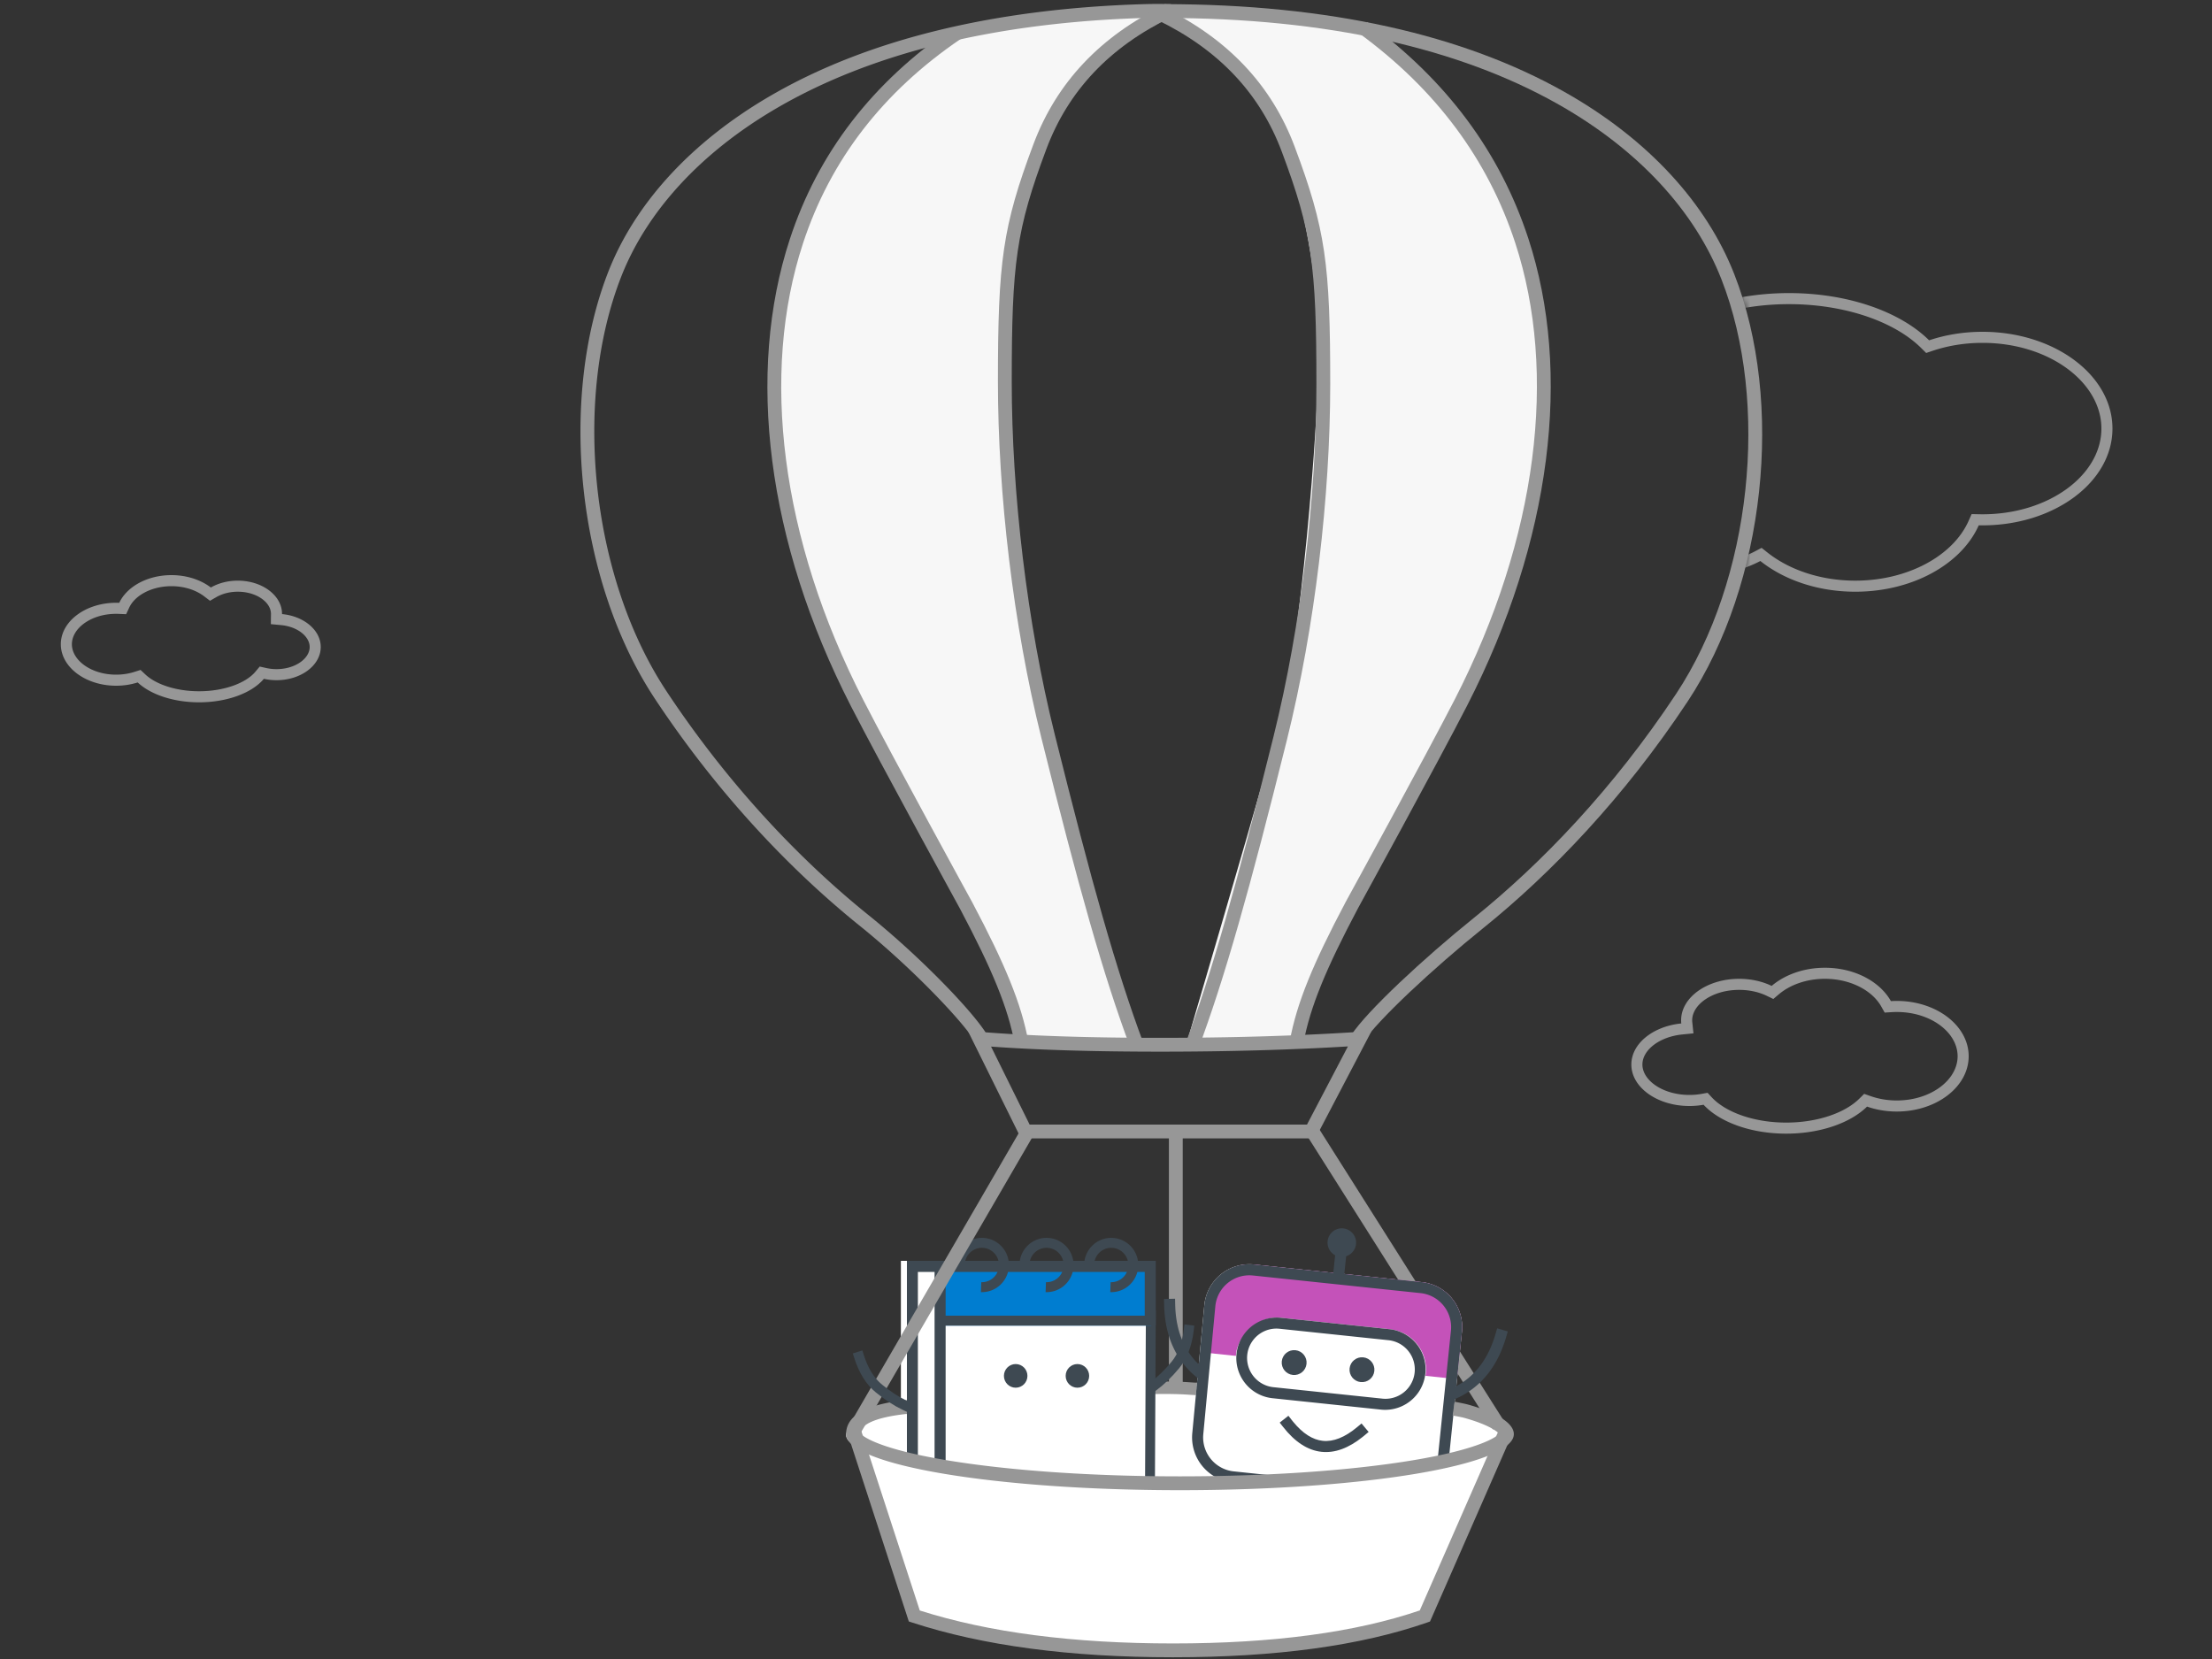 <svg width="400" height="300" xmlns="http://www.w3.org/2000/svg" xmlns:xlink="http://www.w3.org/1999/xlink"><rect width="100%" height="100%" fill="#333333" stroke="none"/><defs><path d="M2 10.518c3 6.287 4.5 15.106 4.5 26.457 0 11.35-2 22.692-6 34.025H53l23.5-27V23.5L30 .516 2 10.518z" id="a"/></defs><g transform="translate(11)" fill="none" fill-rule="evenodd"><path d="M197 2c-10 0-22 1.333-36 4 0 0-17 14.153-22.5 25.712S125.5 69.182 132 96c6.5 26.818 31 65.985 34.5 72.266 2.333 4.187 4.667 11.098 7 20.734H194c-9-30.62-14.667-50.202-17-58.742-3.5-12.811-7-52.415-7-67.964 0-15.548 5.5-40.794 13-47.794 5-4.667 9.667-8.833 14-12.5zm3.481 0c10 0 22 1.333 36 4 0 0 17 14.153 22.5 25.712s13 37.47 6.5 64.288c-6.5 26.818-31 65.985-34.5 72.266-2.333 4.187-4.667 11.098-7 20.734h-20.5c9-30.62 14.667-50.202 17-58.742 3.5-12.811 7-52.415 7-67.964 0-15.548-5.5-40.794-13-47.794-5-4.667-9.667-8.833-14-12.5z" fill="#F7F7F7" fill-rule="nonzero"/><ellipse fill="#FFF" cx="202" cy="259.5" rx="60" ry="8.5"/><path d="M199.5 3.25V.75c29.958 0 54.097 5.6 72.229 15.772 15.405 8.642 25.904 20.343 30.882 33.052 9.088 23.198 5.682 55.97-8.444 77.295-11.533 17.413-24.72 31.114-37.045 41.036-8.867 7.138-19.053 16.604-21.682 20.637l-2.094-1.365c2.827-4.337 13.125-13.907 22.208-21.22 12.14-9.772 25.152-23.292 36.529-40.468 13.675-20.645 16.992-52.562 8.2-75.003-4.763-12.159-14.865-23.418-29.777-31.784C252.77 8.752 229.05 3.25 199.5 3.25z" fill="#979797" fill-rule="nonzero"/><path d="M234.762 6.009l1.476-2.018c14.286 10.452 24.005 23.497 29.127 39.112 7.943 24.21 4.21 54.698-11.047 84.46-5.212 10.166-19.735 36.653-19.728 36.64-5.812 10.97-8.71 17.95-9.903 24.53l-2.46-.447c1.25-6.896 4.23-14.072 10.153-25.254.008-.015 14.52-26.48 19.713-36.609 14.969-29.2 18.618-59.005 10.897-82.541-4.956-15.108-14.356-27.724-28.228-37.873zM198.25 3.592l1.087-2.252c11.662 5.633 19.611 14.049 23.791 25.21 5.587 14.918 6.42 21.23 6.42 42.928 0 20.275-2.762 43.94-7.84 64.355-6.71 26.966-11.205 42.959-16.136 56.155l-2.342-.875c4.888-13.08 9.365-29.007 16.051-55.884 5.029-20.212 7.766-43.675 7.766-63.75 0-21.426-.795-27.46-6.26-42.053-3.948-10.543-11.442-18.475-22.538-23.834h.001z" fill="#979797" fill-rule="nonzero"/><path d="M200.757.75a87.775 87.775 0 00-4.892 0c-27.821.825-50.401 6.642-67.44 16.514-14.64 8.484-24.667 19.732-29.411 31.844-9.088 23.198-5.682 55.97 8.444 77.295 11.533 17.413 24.72 31.114 37.045 41.036 8.866 7.138 17.992 16.571 20.622 20.604l2.094-1.365c-2.827-4.337-12.065-13.874-21.148-21.187-12.14-9.772-25.152-23.292-36.53-40.468-13.674-20.645-16.99-52.562-8.2-75.003 4.532-11.57 14.173-22.385 28.338-30.592 16.659-9.653 38.834-15.365 66.26-16.179a85.289 85.289 0 014.752 0l.066-2.499z" fill="#979797" fill-rule="nonzero"/><path d="M162.735 7.034l-1.405-2.068c-14.53 9.877-24.375 22.644-29.502 38.273-7.942 24.21-4.21 54.698 11.048 84.46 5.212 10.166 19.735 36.653 19.728 36.64 5.811 10.97 8.71 17.95 9.902 24.53l2.46-.447c-1.25-6.896-4.23-14.072-10.153-25.254-.008-.015-14.52-26.48-19.712-36.609-14.969-29.2-18.618-59.005-10.897-82.541 4.951-15.094 14.45-27.413 28.531-36.984zm38.019-3.908L199.667.874c-11.662 5.633-19.612 14.05-23.792 25.21-5.587 14.918-6.419 21.23-6.419 42.928 0 20.275 2.761 43.94 7.84 64.355 6.709 26.966 11.204 42.959 16.135 56.155l2.342-.875c-4.887-13.08-9.365-29.007-16.051-55.884-5.028-20.212-7.766-43.675-7.766-63.75 0-21.426.796-27.46 6.26-42.053 3.949-10.543 11.442-18.475 22.538-23.834z" fill="#979797" fill-rule="nonzero"/><path d="M175.186 203.357h50.16l7.398-14.13c-10.506.631-21.823.946-33.95.946-11.939 0-22.131-.305-30.58-.917l6.972 14.101zm-8.965-16.761c8.785.718 19.644 1.077 32.572 1.077 12.934 0 24.936-.36 36.007-1.079l2.22-.144-10.16 19.407h-53.227l-9.613-19.441 2.201.18zM197.052 252.106l-.053-2.25 1.182-.021c2.113-.03 3.941.003 5.485.098l1.153.076c.446.025.799.038 1.056.038l.232-.005.083-.006a.619.619 0 00-.153.046.99.99 0 00-.633.774l-.018.149 2.245.156c-.039.55-.355.844-.735 1-.13.055-.254.083-.392.103a4.625 4.625 0 01-.629.033l-.33-.005c-.359-.009-.807-.031-1.347-.068l-.278-.019c-1.578-.112-3.509-.152-5.79-.12l-1.078.021z" fill="#979797" fill-rule="nonzero"/><path fill="#979797" fill-rule="nonzero" d="M200.375 204.924h2.5v45.409h-2.5z"/><g transform="matrix(-1 0 0 1 205.17 223.209)"><path fill="#FFF" fill-rule="nonzero" d="M7.767 5.791l.173 41h42.827V8.68"/><path d="M47.388 44.791l-2 2v-2h2zm-2 .18V16.117h1.782v30.674H7.331l-.161-33 1.782.103.152 31.076h36.284zm-38-.18h1.989l.011 2-2-2zm0 0l2 2-.011-2H7.388zm1.717.18H45.39V16.117h1.782v30.674H7.333l-.161-33 1.782.103.153 31.076h-.002zm38.283-.18l-2 2v-2h2z" fill="#3E4952" fill-rule="nonzero"/><path fill="#007DD0" fill-rule="nonzero" d="M7.985 5.277h44v11.228h-44z"/><path d="M9.167 6.8v7.905h41.738V6.8H9.167zM7.172 4.788h45.533v11.717H7.172V4.788z" fill="#3E4952" fill-rule="nonzero"/><path fill="#FFF" fill-rule="nonzero" d="M46.26 4.791h7v41h-7z"/><path d="M47.17 6.791v38h3.018v-38H47.17zm5-2v42h-7v-42h7zM18.312 5.436a3.097 3.097 0 00-3.194-2.998 3.1 3.1 0 00-2.98 3.215 3.097 3.097 0 003.195 2.998l.063 1.799c-2.7.095-4.962-2.026-5.056-4.734-.094-2.708 2.016-4.982 4.715-5.077 2.7-.094 4.962 2.026 5.056 4.734l-1.799.063zM31.807 5.373l-1.799.063a3.097 3.097 0 00-3.194-2.998 3.1 3.1 0 00-2.98 3.215 3.097 3.097 0 003.195 2.998l.063 1.799c-2.7.095-4.963-2.026-5.057-4.734C21.941 3.008 24.051.734 26.75.639c2.7-.094 4.963 2.026 5.057 4.734zM41.703 5.436a3.097 3.097 0 00-3.194-2.998 3.1 3.1 0 00-2.98 3.215 3.097 3.097 0 003.195 2.998l.064 1.799c-2.7.095-4.963-2.026-5.057-4.734-.094-2.708 2.016-4.982 4.715-5.077 2.7-.094 4.963 2.026 5.057 4.734l-1.8.063z" fill="#3E4952" fill-rule="nonzero"/><ellipse fill="#3E4952" fill-rule="nonzero" cx="21.339" cy="25.594" rx="2.126" ry="2.139"/><ellipse fill="#3E4952" fill-rule="nonzero" cx="32.503" cy="25.594" rx="2.126" ry="2.139"/><path d="M21.987 53.395c.044-.878.044-1.858 0-2.94-.045-1.081.16-2.492.612-4.232l-.612 7.172zm12.308 1.292a50.908 50.908 0 01-.469-3.75c-.108-1.25-.084-3.014.074-5.295l.395 9.045z" stroke="#3E4952" stroke-width="1.586" stroke-linecap="square"/><path d="M.306 17.4l-.107-.893 1.787-.214.107.894c.297 2.492 1.049 4.445 2.24 5.878 1.267 1.523 2.54 2.755 3.818 3.695l.725.534-1.068 1.45-.724-.534c-1.402-1.032-2.78-2.364-4.135-3.994-1.43-1.721-2.307-4-2.643-6.816z" fill="#3E4952" fill-rule="nonzero"/></g><path d="M261.093 257.17l-2.112 1.337-33.69-53.231 2.112-1.337 33.69 53.231zm-118.674.791l2.162 1.255 31.154-53.665-2.162-1.255-31.154 53.665z" fill="#979797" fill-rule="nonzero"/><g transform="scale(-1 1) rotate(-6 2015.394 2553.419)"><path d="M8.971 8.176h30.48a8.176 8.176 0 018.176 8.265l-.253 23.237a8.176 8.176 0 01-8.175 8.087H9.849L.812 52.928.746 40.066l.05-23.731a8.176 8.176 0 018.175-8.16z" fill="#FFF" fill-rule="nonzero"/><path d="M8.988 8.176h30.34a8.176 8.176 0 018.173 8.385l-.215 8.397H.812v-8.606a8.176 8.176 0 018.176-8.176z" fill="#C452B9"/><path d="M39.451 8.176a8.176 8.176 0 018.176 8.176l-.253 23.326a8.176 8.176 0 01-8.175 8.087H9.849L.812 52.928.746 40.066l.05-23.731a8.176 8.176 0 018.175-8.16h30.48zm0 2H8.971A6.176 6.176 0 002.8 16.113l-.005.226-.05 23.716.049 9.437 6.524-3.727h29.88a6.176 6.176 0 006.17-5.88l.006-.23.253-23.303a6.176 6.176 0 00-5.95-6.172l-.226-.004z" fill="#3E4952" fill-rule="nonzero"/><g fill="#3E4952" fill-rule="nonzero"><path d="M25.044 3.599v5.168h-2V3.6z"/><path d="M24.084 5.164a2.582 2.582 0 100-5.164 2.582 2.582 0 000 5.164z"/></g><rect fill="#FFF" x="6.5" y="17.25" width="34.5" height="14.625" rx="7.313"/><path d="M33.688 17.25a7.313 7.313 0 010 14.625H13.811a7.313 7.313 0 010-14.625h19.876zm0 2H13.811a5.313 5.313 0 00-.218 10.62l.219.005h19.874a5.313 5.313 0 00.22-10.62l-.22-.005z" fill="#3E4952" fill-rule="nonzero"/><g transform="translate(15.807 22.807)" fill="#3E4952"><circle transform="matrix(-1 0 0 1 29.162 0)" cx="14.581" cy="2.25" r="2.25"/><circle transform="matrix(-1 0 0 1 4.5 0)" cx="2.25" cy="2.25" r="2.25"/></g><path d="M30.19 56.153l-.05-9.467.05 9.467zM18.462 55.514c.117-1.337.211-4.065.284-8.183" stroke="#3E4952" stroke-width="1.875" stroke-linecap="square"/><path d="M30.415 34.732l1.436 1.392-.696.718c-2.396 2.474-4.862 3.747-7.388 3.747-2.428 0-4.801-1.177-7.11-3.467l-.278-.28-.696-.718 1.437-1.392.696.718c2.05 2.116 4.03 3.139 5.951 3.139 1.841 0 3.737-.94 5.696-2.88l.256-.259.696-.718z" fill="#3E4952" fill-rule="nonzero"/></g><path d="M259.736 240.205l1.92.56-.279.96c-.796 2.734-1.95 5.032-3.468 6.887a15.06 15.06 0 01-5.096 4.056l-.427.2-.911.41-.822-1.823.912-.411c1.87-.842 3.466-2.072 4.796-3.698 1.25-1.527 2.233-3.42 2.947-5.689l.149-.491.28-.96zM201.488 234.851l-2 .043.022 1c.061 2.847.581 5.366 1.567 7.55a15.06 15.06 0 003.873 5.236l.36.304.775.633 1.265-1.549-.774-.633c-1.589-1.297-2.811-2.898-3.676-4.813-.811-1.798-1.271-3.882-1.374-6.258l-.017-.513-.021-1z" fill="#3E4952" fill-rule="nonzero"/><path d="M145 262c15.368 3.929 33.868 5.893 55.5 5.893 21.632 0 41.757-1.964 60.375-5.893l-13.5 30.35c-14.522 3.928-30.147 5.893-46.875 5.893s-31.978-1.965-45.75-5.893L145 262z" fill="#FFF" fill-rule="nonzero"/><path d="M145 262c15.368 3.929 33.868 5.893 55.5 5.893 21.632 0 41.757-1.964 60.375-5.893l-13.5 30.35c-14.522 3.928-30.147 5.893-46.875 5.893s-31.978-1.965-45.75-5.893L145 262z" fill="#FFF" fill-rule="nonzero"/><path d="M144.45 259.081c.019.03.044.11.049.218.002-.028.005-.083.011-.137a.663.663 0 01-.06-.081zm3.217 1.879c2.842 1.127 7.086 2.182 12.43 3.079 11.101 1.863 26.178 2.933 42.278 2.933 16.1 0 31.177-1.07 42.278-2.933 5.344-.897 9.588-1.952 12.43-3.08 1.321-.523 2.286-1.044 2.855-1.51.07-.058.13-.112.181-.16-.174-.193-.45-.422-.83-.671-1.16-.76-3.015-1.525-5.463-2.21-.402-.113-1.116-.258-2.143-.436l.359-2.495c1.211.23 2.03.403 2.458.523 5.426 1.52 8.25 3.438 8.25 5.34 0 5.595-27.03 10.132-60.375 10.132-33.344 0-60.375-4.537-60.375-10.133 0-3.302 3.5-5.342 10.5-6.121l.5-.046v2.531h-.224c-5.658.63-8.091 1.947-8.266 3.459.063.074.162.172.302.286.569.467 1.534.988 2.855 1.512zm112.583-1.621c0 .096.013.13-.033.068-.03-.04-.063-.08-.098-.118.091-.088.15-.159.18-.208a.58.58 0 00-.049.258zm0 0a.58.58 0 01.05-.258c-.03.05-.09.12-.181.208.037.04.07.08.098.118.046.062.033.028.033-.068zm-6.424-2.932c-1.043-.292-.37-2.699.674-2.407 5.426 1.52 8.25 3.438 8.25 5.34 0 5.595-27.03 10.132-60.375 10.132-33.344 0-60.375-4.537-60.375-10.133 0-3.302 3.5-5.342 10.5-6.121l.276 2.485c-5.658.63-8.091 1.947-8.266 3.459.063.074.162.172.302.286.569.467 1.534.988 2.855 1.512 2.842 1.127 7.086 2.182 12.43 3.079 11.101 1.863 26.178 2.933 42.278 2.933 16.1 0 31.177-1.07 42.278-2.933 5.344-.897 9.588-1.952 12.43-3.08 1.321-.523 2.286-1.044 2.855-1.51.07-.058.13-.112.181-.16-.174-.193-.45-.422-.83-.671-1.16-.761-3.015-1.525-5.463-2.211zM144.5 259.339c0-.06.003-.118.01-.177a.701.701 0 01-.055-.074c.031.08.046.165.045.251z" fill="#979797" fill-rule="nonzero"/><path d="M260.105 258.462l2.29 1.004-14.803 33.755-.514.18c-12.024 4.195-27.342 6.286-45.96 6.286-18.612 0-34.334-2.09-47.172-6.278l-.604-.197-11.03-33.86 2.377-.775 10.636 32.65c12.454 3.97 27.72 5.96 45.793 5.96 18.092 0 32.969-1.995 44.623-5.97l14.364-32.755z" fill="#979797" fill-rule="nonzero"/><path d="M143.494 245.604l-.274-.858 1.715-.547.274.858c.762 2.39 1.867 4.162 3.306 5.338 1.53 1.252 3.01 2.215 4.442 2.893l.813.385-.77 1.627-.813-.385c-1.571-.744-3.174-1.786-4.812-3.126-1.73-1.415-3.02-3.484-3.881-6.185z" fill="#3E4952" fill-rule="nonzero"/><path d="M298.528 198.417l-.743-.803-1.077.193c-.714.128-1.454.193-2.208.193-4.811 0-8.5-2.635-8.5-5.5 0-2.571 2.997-5.014 7.23-5.437l2-.2-.21-2a3.445 3.445 0 01-.02-.363c0-2.865 3.689-5.5 8.5-5.5 1.825 0 3.556.385 5.002 1.082l1.17.565.992-.84c2.079-1.761 5.082-2.807 8.336-2.807 4.548 0 8.527 2.05 10.194 5.013l.615 1.094 1.252-.078c.311-.02.624-.029.939-.029 6.173 0 11 3.713 11 8s-4.827 8-11 8c-1.657 0-3.258-.27-4.72-.782l-1.178-.412-.888.878C322.578 201.289 317.574 203 312 203c-5.78 0-10.933-1.84-13.472-4.583zm-5.498-13.344l-.162.017c-5.024.56-8.868 3.664-8.868 7.41 0 4.142 4.701 7.5 10.5 7.5.883 0 1.74-.078 2.56-.225 2.881 3.113 8.491 5.225 14.94 5.225 6.218 0 11.656-1.963 14.62-4.894 1.64.574 3.461.894 5.38.894 7.18 0 13-4.477 13-10s-5.82-10-13-10c-.358 0-.712.011-1.063.033-1.996-3.55-6.59-6.033-11.937-6.033-3.817 0-7.25 1.266-9.629 3.281-1.676-.809-3.696-1.281-5.871-1.281-5.799 0-10.5 3.358-10.5 7.5 0 .172.008.343.024.512l.006.06v.001zM35.183 121.47l.78-.935 1.19.265c.591.132 1.212.2 1.847.2 3.418 0 6-1.936 6-4 0-1.872-2.141-3.678-5.186-3.962l-1.833-.172.019-1.84V111c0-2.064-2.582-4-6-4-1.441 0-2.794.351-3.872.973l-1.153.665-1.059-.807C24.406 106.679 22.29 106 20 106c-3.55 0-6.585 1.64-7.626 3.86l-.564 1.205-1.33-.055c-.16-.007-.32-.01-.48-.01-4.523 0-8 2.608-8 5.5s3.477 5.5 8 5.5c1.153 0 2.269-.172 3.295-.498l1.123-.357.856.808C17.215 123.783 20.894 125 25 125c4.5 0 8.456-1.463 10.183-3.53zm1.534 1.282C34.617 125.266 30.16 127 25 127c-4.698 0-8.814-1.438-11.098-3.592A12.89 12.89 0 0110 124c-5.523 0-10-3.358-10-7.5 0-4.142 4.477-7.5 10-7.5.19 0 .377.004.564.012C11.932 106.092 15.64 104 20 104c2.79 0 5.315.857 7.129 2.24 1.349-.778 3.038-1.24 4.871-1.24 4.418 0 8 2.686 8 6v.046c3.946.37 7 2.894 7 5.954 0 3.314-3.582 6-8 6a10.5 10.5 0 01-2.283-.248z" fill="#979797" fill-rule="nonzero"/><g transform="translate(301 41)"><mask id="b" fill="#fff"><use xlink:href="#a"/></mask><path d="M-13.824 23.538l-.729.96-1.19-.195c-1.221-.2-2.48-.303-3.757-.303-9.224 0-16.5 5.31-16.5 11.5 0 5.378 5.534 10.205 13.302 11.281l1.858.258-.138 1.87A8.021 8.021 0 00-21 49.5C-21 55.69-13.724 61-4.5 61c3.623 0 7.06-.825 9.895-2.322l1.157-.61 1.023.815C11.627 62.11 17.345 64 23.5 64c9.475 0 17.685-4.492 20.49-10.818l.54-1.217 1.331.028c.213.005.426.007.639.007C58.48 52 68 44.911 68 36.5S58.48 21 46.5 21c-3.158 0-6.216.495-9.017 1.436l-1.17.393-.877-.87C30.556 17.111 21.516 14 11.5 14 .35 14-9.522 17.863-13.824 23.538zM11.5 12c10.773 0 20.197 3.425 25.346 8.54C39.79 19.55 43.059 19 46.5 19 59.479 19 70 26.835 70 36.5S59.479 54 46.5 54c-.228 0-.455-.002-.68-.007C42.725 60.967 33.901 66 23.5 66c-6.776 0-12.883-2.136-17.172-5.553C3.284 62.053-.456 63-4.5 63-14.717 63-23 56.956-23 49.5c0-.247.01-.493.027-.737C-31.53 47.577-38 42.09-38 35.5c0-7.456 8.283-13.5 18.5-13.5 1.403 0 2.769.114 4.082.33C-10.802 16.24-.485 12 11.5 12z" fill="#979797" fill-rule="nonzero" mask="url(#b)"/></g></g></svg>